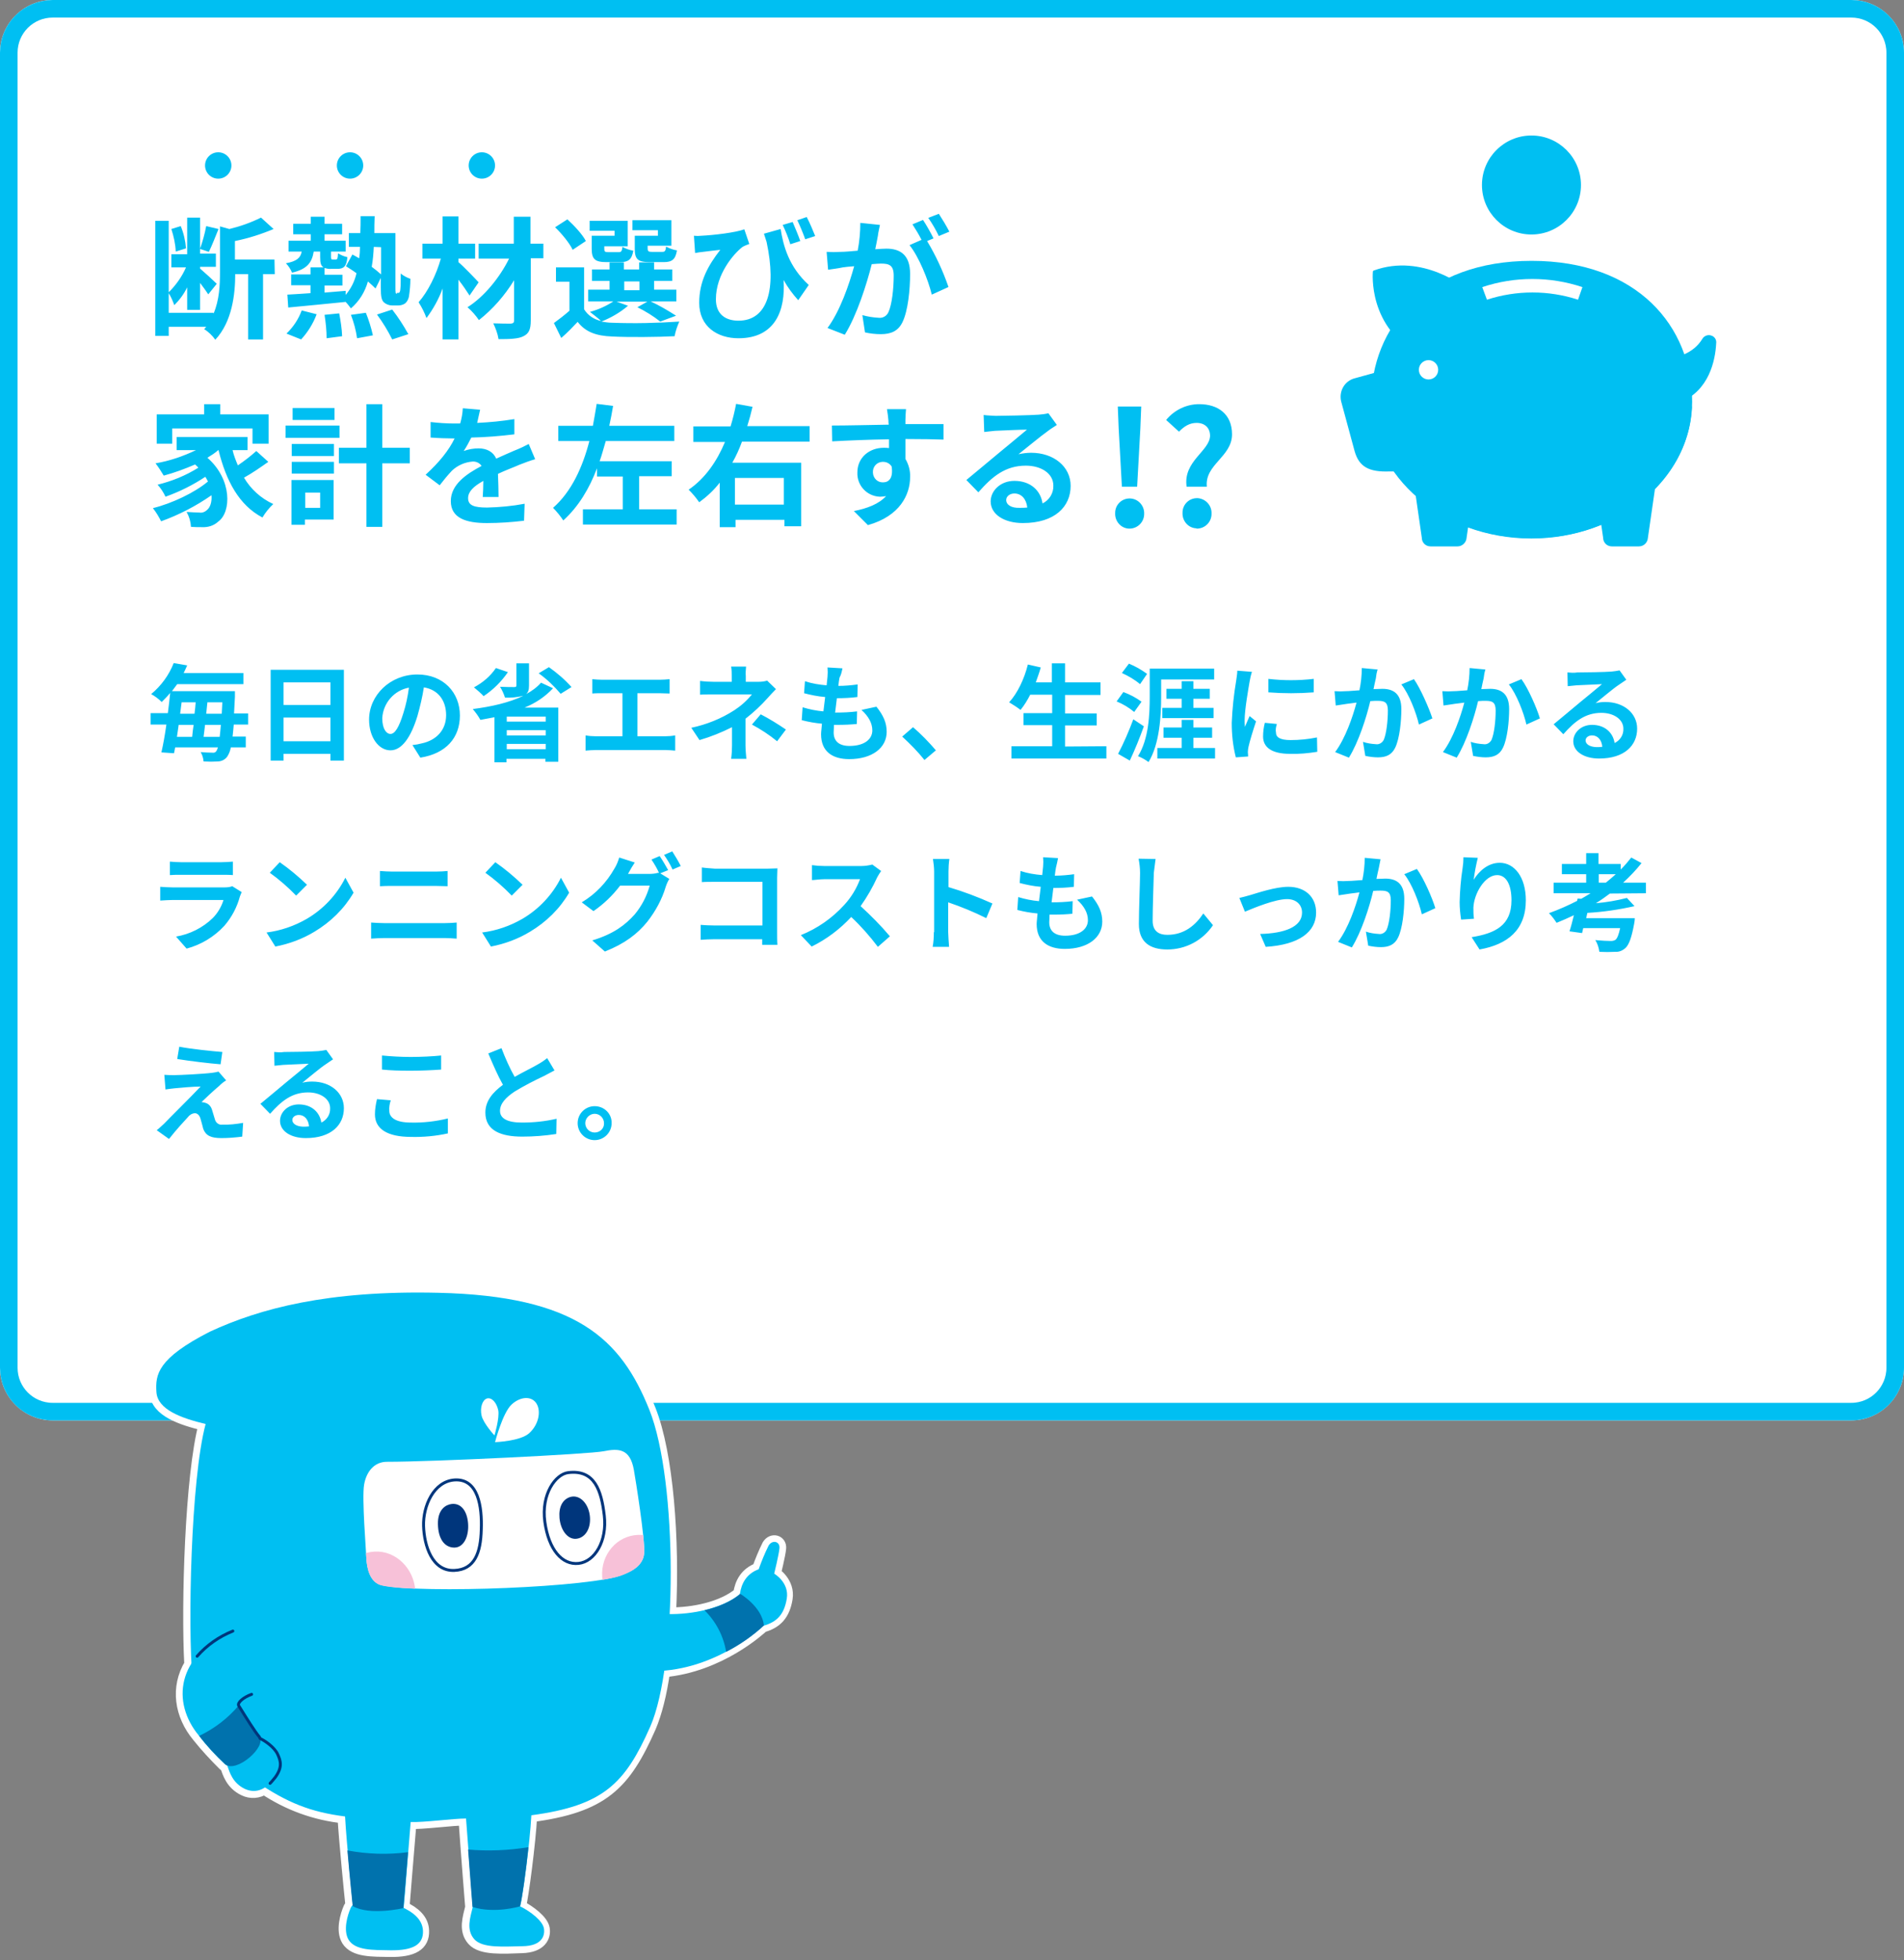 <?xml version="1.0" encoding="utf-8"?>
<!-- Generator: Adobe Illustrator 27.2.0, SVG Export Plug-In . SVG Version: 6.00 Build 0)  -->
<svg version="1.1" id="レイヤー_1" xmlns="http://www.w3.org/2000/svg" xmlns:xlink="http://www.w3.org/1999/xlink" x="0px"
	 y="0px" viewBox="0 0 650 669.3" style="enable-background:new 0 0 650 669.3;" xml:space="preserve">
<rect x="0" y="0" width="650" height="669.3" fill="#808080" stroke="none"/>
<style type="text/css">
	.st0{fill:#FFFFFF;}
	.st1{fill:none;stroke:#00BFF2;stroke-width:6;}
	.st2{fill:#00BFF2;}
	.st3{clip-path:url(#SVGID_00000069394462022998831710000007148955588826331012_);}
	.st4{fill:none;stroke:#FFFFFF;stroke-width:4.573;stroke-linecap:round;stroke-linejoin:round;}
	.st5{fill:#0072AD;}
	.st6{fill:none;stroke:#00367C;stroke-linecap:round;stroke-linejoin:round;}
	.st7{fill:#00367C;}
	.st8{fill:none;stroke:#00367C;}
	.st9{clip-path:url(#SVGID_00000153701621204070640180000014243321386013135780_);}
	.st10{fill:#F7C1D8;}
	.st11{clip-path:url(#SVGID_00000080198931138195848500000009397457836602370186_);}
</style>
<g>
	<g id="長方形_13843" transform="translate(50 5386)">
		<path class="st0" d="M-32-5386h614c9.9,0,18,8.1,18,18v449c0,9.9-8.1,18-18,18H-32c-9.9,0-18-8.1-18-18v-449
			C-50-5377.9-41.9-5386-32-5386z"/>
		<path class="st1" d="M-32-5383h614c8.3,0,15,6.7,15,15v449c0,8.3-6.7,15-15,15H-32c-8.3,0-15-6.7-15-15v-449
			C-47-5376.3-40.3-5383-32-5383z"/>
	</g>
	<path id="パス_30269" class="st2" d="M69.5,251.6c0.2-1.3,0.3-2.6,0.5-4.1h5.4c-0.1,1.6-0.3,3-0.4,4.1H69.5z M66.1,247.5
		c-0.2,1.4-0.4,2.8-0.5,4.1h-5.2c0.2-1.3,0.4-2.7,0.6-4.1H66.1z M66.8,239.8c-0.1,1.3-0.2,2.6-0.4,3.9h-4.9c0.2-1.3,0.3-2.6,0.5-3.9
		H66.8z M70.4,243.7c0.1-1.3,0.3-2.6,0.4-3.9h5.1c-0.1,1.4-0.1,2.7-0.2,3.9H70.4z M84.7,247.5v-3.9h-4.8c0.1-1.7,0.2-3.6,0.3-5.7
		c0-0.5,0-1.9,0-1.9H58.7c0.6-0.8,1.2-1.6,1.8-2.4h22.6v-3.8H62.7c0.4-0.8,0.8-1.7,1.2-2.6l-4.6-0.8c-1.6,4.1-4.3,7.8-7.7,10.6
		c1.3,0.7,2.5,1.6,3.6,2.7c1-1,2-2,2.9-3.1c-0.2,2.2-0.5,4.5-0.8,6.9h-5.9v3.9h5.4c-0.5,3.6-1.1,6.9-1.7,9.5l4.3,0.3
		c0.1-0.6,0.3-1.3,0.4-2h14.6c-0.1,0.4-0.3,0.8-0.5,1.2c-0.3,0.5-0.8,0.7-1.4,0.6c-1.3,0-2.7-0.1-4-0.2c0.6,1,0.9,2.1,1,3.2
		c1.7,0.1,3.3,0.1,5,0c1.3-0.1,2.4-0.7,3.1-1.7c0.6-0.9,1-2,1.2-3.1h5.1v-3.7h-4.5c0.1-1.2,0.3-2.5,0.4-4.1H84.7z M96.8,253V245h16
		v8.1H96.8z M112.8,233v7.7h-16V233H112.8z M92.4,228.7v31h4.4v-2.3h16v2.3h4.6v-31H92.4z M157,244.3c0-7.8-5.6-14-14.5-14
		c-9.3,0-16.5,7.1-16.5,15.4c0,6.1,3.3,10.5,7.3,10.5c3.9,0,7-4.5,9.2-11.7c0.9-3.2,1.7-6.5,2.2-9.8c4.9,0.8,7.6,4.5,7.6,9.5
		c0,5.3-3.6,8.6-8.2,9.6c-1.1,0.3-2.2,0.5-3.3,0.6l2.7,4.3C152.3,257.3,157,251.9,157,244.3z M130.5,245.2c0.3-5.2,4.1-9.5,9.1-10.4
		c-0.4,3-1,5.9-1.9,8.7c-1.5,4.9-2.9,7.1-4.4,7.1C131.9,250.6,130.5,248.9,130.5,245.2L130.5,245.2z M169.3,228.1
		c-1.9,2.8-4.5,5-7.5,6.6c0.9,0.7,2.6,2.2,3.3,3c3.3-2.2,6.1-5,8.3-8.2L169.3,228.1z M186.3,246.4H173v-1.7h13.3V246.4z M173,255.8
		V254h13.3v1.8L173,255.8z M173,249.3h13.3v1.8H173V249.3z M184.7,233.1c-1.4,1.6-3.2,2.9-5.1,3.9c0.7-0.6,1-1.4,1-2.9v-7.6h-4.3
		v7.5c0,0.5-0.2,0.6-0.8,0.6c-0.6,0-2.9,0-4.8-0.1c0.7,1.1,1.3,2.4,1.7,3.7c2,0.1,4.1-0.1,6.1-0.6l0.1,0c-4.7,2.3-10.9,3.7-17.2,4.5
		c1,1.2,1.9,2.4,2.6,3.7c1.6-0.3,3.2-0.6,4.8-0.9v15.4h4.1v-1.2h13.3v1h4.4v-18.5h-11.5c3.7-1.5,7-3.7,9.7-6.6L184.7,233.1z
		 M183.9,229.9c2.8,2,5.3,4.4,7.5,7l3.7-2.3c-2.3-2.6-4.9-4.8-7.7-6.8L183.9,229.9z M202.2,231.9v4.9c0.9-0.1,2.4-0.1,3.4-0.1h6.9
		v14.7h-9.1c-1.2,0-2.4-0.1-3.5-0.3v5.2c1.2-0.1,2.3-0.2,3.5-0.2h23.7c1.1,0,2.3,0.1,3.4,0.2v-5.2c-1.1,0.2-2.3,0.3-3.4,0.3h-9.5
		v-14.7h7.6c1,0,2.3,0.1,3.4,0.1v-4.9c-1,0.1-2.3,0.2-3.4,0.2h-19.6C204.6,232.1,203.1,232,202.2,231.9L202.2,231.9z M254.7,227.6
		h-5.1c0.2,1.1,0.2,2.2,0.2,3.3v1.9h-6.2c-1.5,0-3.1-0.1-4.6-0.3v4.7c1.1-0.1,3.4-0.1,4.7-0.1h13c-1.7,2.1-3.7,3.9-6,5.4
		c-4.5,2.9-9.5,4.9-14.7,6l2.8,4.2c3.8-1.1,7.5-2.6,11.1-4.4v6.2c0,1.5-0.1,3.1-0.3,4.6h5.2c-0.1-1.1-0.3-3.2-0.3-4.6
		c0-2.3,0-6.2,0-9.1c2.7-2.1,5.3-4.5,7.6-7.1c0.8-0.9,1.9-2.1,2.8-3l-3-2.9c-1,0.3-2,0.4-3,0.4h-4.3v-1.9
		C254.5,229.8,254.6,228.7,254.7,227.6L254.7,227.6z M265.3,253.1l3-4c-2.8-1.9-5.7-3.7-8.6-5.2l-3,3.5
		C259.7,249,262.6,250.9,265.3,253.1L265.3,253.1z M287.6,228.2l-5.1-0.3c0.1,1.1,0.1,2.1,0,3.2c-0.1,0.8-0.2,1.8-0.3,2.9
		c-2.5-0.2-5-0.6-7.4-1.4l-0.3,4.1c2.3,0.6,4.7,1.1,7.2,1.3c-0.2,1.6-0.4,3.3-0.6,4.9c-2.4-0.2-4.8-0.7-7.1-1.4l-0.3,4.4
		c2.3,0.6,4.6,1,6.9,1.2c-0.1,1.5-0.3,2.8-0.3,3.6c0,6,4,8.5,9.6,8.5c7.9,0,12.8-3.9,12.8-9.3c0-3.1-1.1-5.6-3.5-8.6l-5.1,1.1
		c2.4,2.2,3.7,4.5,3.7,7c0,3-2.7,5.3-7.8,5.3c-3.5,0-5.4-1.6-5.4-4.6c0-0.6,0.1-1.5,0.1-2.6h1.4c2.3,0,4.4-0.1,6.4-0.3l0.1-4.3
		c-2.4,0.3-4.8,0.4-7.2,0.4h-0.3c0.2-1.6,0.4-3.3,0.6-4.9c2.3,0,4.7-0.1,7-0.4l0.1-4.3c-2.2,0.3-4.4,0.5-6.6,0.5
		c0.1-1.2,0.3-2.2,0.4-2.8C287.2,230.3,287.4,229.2,287.6,228.2L287.6,228.2z M315.6,259.5l3.9-3.3c-2.4-2.8-5-5.5-7.8-7.9l-3.7,3.2
		C310.7,254,313.3,256.6,315.6,259.5L315.6,259.5z M363.6,254.9v-7.2h10.8v-4.1h-10.8v-6.3h12.1V233h-12.1v-6.5h-4.5v6.5h-5.5
		c0.6-1.7,1.2-3.3,1.7-5.1l-4.4-1c-1.2,4.9-3.6,9.9-6.4,12.9c1.3,0.8,2.6,1.6,3.9,2.6c1.3-1.6,2.4-3.4,3.3-5.2h7.5v6.3h-9.8v4.1h9.8
		v7.2h-13.9v4.2h32.4v-4.2L363.6,254.9z M391.6,230.1c-1.9-1.4-4-2.6-6.2-3.5l-2.4,3.2c2.2,1,4.3,2.2,6.2,3.8L391.6,230.1z
		 M389.7,239.6c-1.9-1.4-4-2.5-6.2-3.3l-2.3,3.2c2.2,0.9,4.2,2.1,6,3.6L389.7,239.6z M386.9,245.6c-1.5,4-3.2,8-5.2,11.8l4,2.3
		c1.7-3.6,3.4-7.8,4.8-11.7L386.9,245.6z M396.5,232h18v-3.7h-22v9.6c0,5.9-0.3,14.4-4,20.3c1.3,0.5,2.5,1.2,3.6,2
		c3.8-6.2,4.3-15.9,4.3-22.3V232z M396.8,241.7v3.5h17.5v-3.5h-6.9v-3.1h5.6v-3.4h-5.6v-2.6h-4v2.6h-5.2v3.4h5.2v3.1H396.8z
		 M407.4,255.4v-3.5h6.4v-3.5h-6.4v-2.6h-4v2.6h-6.2v3.5h6.2v3.5h-8.3v3.6h19.7v-3.6H407.4z M433,231.8v4.6c5.2,0.4,10.3,0.4,15.5,0
		v-4.6C443.3,232.4,438.1,232.4,433,231.8L433,231.8z M435.9,247.2l-4.1-0.4c-0.4,1.5-0.6,3.1-0.6,4.7c0,3.7,3,5.9,9.2,5.9
		c3.1,0.1,6.2-0.2,9.3-0.7l-0.1-4.9c-3,0.6-6,0.9-9,0.9c-3.7,0-5-1-5-2.6C435.4,249.2,435.6,248.2,435.9,247.2L435.9,247.2z
		 M427.4,229.4l-5-0.4c0,1.2-0.3,2.5-0.4,3.5c-0.8,4.7-1.3,9.5-1.5,14.3c0,4,0.4,7.9,1.4,11.8l4.2-0.3c0-0.5-0.1-1.1-0.1-1.5
		c0-0.6,0.1-1.1,0.2-1.7c0.4-1.9,1.6-5.8,2.6-8.8l-2.2-1.8c-0.5,1.2-1.1,2.4-1.6,3.7c-0.1-0.8-0.1-1.6-0.1-2.3
		c0-3.6,1.3-10.8,1.7-13.2C426.7,232,427.1,230.2,427.4,229.4L427.4,229.4z M470.3,228.6l-5.4-0.5c0,2.6-0.3,5.1-0.8,7.6
		c-1.8,0.1-3.5,0.3-4.6,0.3c-1.3,0.1-2.6,0.1-3.9,0l0.4,4.9c1.1-0.2,3-0.4,4-0.6c0.7-0.1,1.8-0.2,3.1-0.4
		c-1.3,4.9-3.8,12.2-7.3,16.9l4.7,1.9c3.3-5.3,6-13.8,7.3-19.3c1-0.1,1.9-0.1,2.5-0.1c2.3,0,3.5,0.4,3.5,3.3c0,3.6-0.5,7.9-1.4,10
		c-0.5,1-1.6,1.7-2.7,1.5c-1.5-0.1-3-0.3-4.4-0.8l0.8,4.8c1.4,0.3,2.9,0.5,4.3,0.5c2.7,0,4.7-0.8,5.9-3.3c1.5-3.1,2.1-9,2.1-13.2
		c0-5.2-2.7-6.9-6.5-6.9c-0.8,0-1.8,0.1-3,0.1c0.3-1.3,0.5-2.6,0.8-3.7C469.8,230.6,470,229.5,470.3,228.6L470.3,228.6z
		 M482.7,231.9l-4.3,1.8c2.6,3.2,5.1,9.7,6,13.7l4.6-2.1C487.9,241.9,484.9,235,482.7,231.9L482.7,231.9z M507.1,228.6l-5.4-0.5
		c0,2.6-0.3,5.1-0.8,7.6c-1.8,0.1-3.5,0.3-4.6,0.3c-1.3,0.1-2.6,0.1-3.9,0l0.4,4.9c1.1-0.2,3-0.4,4-0.6c0.7-0.1,1.8-0.2,3.1-0.4
		c-1.3,4.9-3.8,12.2-7.3,16.9l4.7,1.9c3.3-5.3,6-13.8,7.3-19.3c1-0.1,1.9-0.1,2.5-0.1c2.3,0,3.5,0.4,3.5,3.3c0,3.6-0.5,7.9-1.4,10
		c-0.5,1-1.6,1.7-2.7,1.5c-1.5-0.1-3-0.3-4.4-0.8l0.8,4.8c1.4,0.3,2.9,0.5,4.3,0.5c2.7,0,4.7-0.8,5.9-3.3c1.5-3.1,2.1-9,2.1-13.2
		c0-5.2-2.7-6.9-6.5-6.9c-0.8,0-1.8,0.1-3,0.1c0.3-1.3,0.5-2.6,0.8-3.7C506.6,230.6,506.8,229.5,507.1,228.6L507.1,228.6z
		 M519.4,231.9l-4.3,1.8c2.6,3.2,5.1,9.7,6,13.7l4.6-2.1C524.7,241.9,521.7,235,519.4,231.9L519.4,231.9z M541.3,252.8
		c0-0.9,0.9-1.7,2.2-1.7c1.9,0,3.3,1.5,3.5,3.9c-0.7,0.1-1.4,0.1-2.1,0.1C542.7,255,541.3,254.1,541.3,252.8L541.3,252.8z
		 M535.1,229.6l0.1,4.7c0.8-0.1,2-0.2,3-0.3c1.9-0.1,6.9-0.3,8.7-0.4c-1.8,1.5-5.5,4.6-7.5,6.2c-2.1,1.8-6.5,5.4-9,7.5l3.3,3.4
		c3.9-4.4,7.5-7.3,13-7.3c4.2,0,7.5,2.2,7.5,5.4c0.1,2.1-1.1,4-3,4.9c-0.5-3.4-3.2-6.2-7.7-6.2c-3.8,0-6.4,2.7-6.4,5.6
		c0,3.6,3.8,5.9,8.8,5.9c8.7,0,13-4.5,13-10.2c0-5.3-4.6-9.1-10.8-9.1c-1.2,0-2.3,0.1-3.4,0.4c2.3-1.8,6-5,8-6.3
		c0.8-0.6,1.7-1.1,2.5-1.7l-2.3-3.2c-0.9,0.2-1.8,0.3-2.7,0.4c-2.1,0.2-9.8,0.3-11.7,0.3C537.3,229.8,536.2,229.7,535.1,229.6
		L535.1,229.6z M58,294.2v4.6c1-0.1,2.6-0.1,3.7-0.1h13.8c1.3,0,3,0,4,0.1v-4.6c-1.3,0.1-2.6,0.2-3.9,0.2H61.8
		C60.5,294.4,59.3,294.3,58,294.2z M82.5,304.6l-3.2-2c-0.8,0.3-1.7,0.4-2.6,0.4H58.9c-1.1,0-2.7-0.1-4.2-0.2v4.7
		c1.5-0.1,3.3-0.2,4.2-0.2h17.4c-0.7,2.3-2,4.5-3.7,6.2c-3.4,3.3-7.8,5.5-12.5,6.3l3.6,4.1c4.9-1.3,9.4-4,12.9-7.8
		c2.5-2.9,4.3-6.3,5.3-10C82.1,305.6,82.3,305.1,82.5,304.6z M95.5,294.4l-3.4,3.6c3.2,2.3,6.2,4.9,9,7.8l3.7-3.7
		C101.9,299.3,98.8,296.7,95.5,294.4z M91,318.4l3,4.8c4.7-0.9,9.3-2.6,13.4-5.1c5.5-3.3,10.1-7.8,13.3-13.3l-2.8-5.1
		c-2.9,5.8-7.5,10.7-13.1,14C100.5,316.2,95.8,317.8,91,318.4z M129.7,297.4v5.2c1.2-0.1,2.9-0.1,4.2-0.1h14.9c1.3,0,3,0.1,4,0.1
		v-5.2c-1,0.1-2.6,0.2-4,0.2h-14.9C132.7,297.6,131,297.5,129.7,297.4z M126.7,315v5.5c1.3-0.1,3.1-0.2,4.5-0.2h20.7
		c1.3,0,2.6,0.1,4,0.2V315c-1.3,0.1-2.6,0.2-4,0.2h-20.7C129.8,315.2,128.1,315.1,126.7,315z M169.1,294.4l-3.4,3.6
		c3.2,2.3,6.2,4.9,9,7.8l3.7-3.7C175.5,299.3,172.4,296.7,169.1,294.4z M164.6,318.4l3,4.8c4.7-0.9,9.3-2.6,13.4-5.1
		c5.5-3.3,10.1-7.8,13.3-13.3l-2.8-5.1c-2.9,5.8-7.5,10.7-13.1,14C174.1,316.2,169.4,317.8,164.6,318.4z M225.2,292.3l-2.8,1.2
		c1,1.5,1.9,3,2.6,4.6l-0.3-0.1c-1,0.3-2.1,0.4-3.1,0.4h-7.2c0-0.1,0.1-0.1,0.1-0.2c0.7-1.3,1.4-2.5,2.2-3.7l-5.3-1.7
		c-0.4,1.3-0.9,2.6-1.6,3.7c-2.7,4.8-6.5,8.8-11.2,11.6l4,3c3.5-2.4,6.5-5.3,9.1-8.7h10.1c-1,3.6-2.7,6.9-5.1,9.8
		c-3.2,3.6-7.2,6.7-14.5,8.9l4.3,3.8c6.8-2.7,11.1-6,14.5-10.2c2.8-3.6,5-7.6,6.3-12c0.3-0.9,0.7-1.8,1.2-2.6l-3.1-1.9l2.7-1.1
		C227.2,295.5,226.3,293.9,225.2,292.3z M229.5,290.7l-2.8,1.2c1.1,1.6,2.1,3.2,2.9,5l2.8-1.2C231.5,293.9,230.5,292.3,229.5,290.7
		L229.5,290.7z M239.6,296.2v5c1-0.1,3-0.1,4.5-0.1h16.2V316h-16.6c-1.6,0-3.2-0.1-4.5-0.2v5.1c1.2-0.1,3.2-0.2,4.6-0.2h16.4
		c0,0.7,0,1.3,0,1.9h5.2c-0.1-1.1-0.1-3-0.1-4.2v-18.6c0-1,0.1-2.5,0.1-3.3c-0.6,0-2.1,0.1-3.2,0.1H244
		C242.8,296.5,240.9,296.4,239.6,296.2z M300.8,297.4l-3-2.2c-1.2,0.3-2.5,0.5-3.7,0.5h-12.7c-1.4,0-2.8-0.1-4.2-0.3v5.1
		c0.8,0,2.7-0.3,4.2-0.3h12.2c-1.2,3.2-3,6.2-5.4,8.8c-4.1,4.5-9.1,8-14.8,10.3l3.7,3.9c5.1-2.5,9.7-6,13.5-10.1
		c3.3,3.1,6.3,6.5,9.1,10.2l4.1-3.6c-3.1-3.7-6.5-7.1-10-10.3c2.2-3.1,4.1-6.4,5.7-9.9C299.9,298.8,300.3,298.1,300.8,297.4z
		 M318.8,318.3c0,1.7-0.1,3.4-0.4,5h5.6c-0.1-1.5-0.3-4-0.3-5v-10.2c4.4,1.5,8.8,3.3,13,5.4l2.1-5c-4.9-2.2-9.9-4.1-15-5.6v-5.3
		c0-1.4,0.1-2.9,0.3-4.3h-5.6c0.2,1.4,0.4,2.9,0.4,4.3V318.3z M361.2,293l-5.1-0.3c0.1,1.1,0.1,2.1,0,3.2c-0.1,0.8-0.2,1.8-0.3,2.9
		c-2.5-0.2-5-0.6-7.4-1.4l-0.3,4.1c2.3,0.6,4.7,1.1,7.2,1.3c-0.2,1.6-0.4,3.3-0.6,4.9c-2.4-0.2-4.8-0.7-7.1-1.4l-0.3,4.4
		c2.3,0.6,4.6,1,6.9,1.2c-0.1,1.5-0.3,2.8-0.3,3.6c0,6,4,8.5,9.6,8.5c7.9,0,12.8-3.9,12.8-9.3c0-3.1-1.1-5.6-3.5-8.6l-5.1,1.1
		c2.4,2.2,3.7,4.5,3.7,7c0,3-2.7,5.3-7.8,5.3c-3.5,0-5.4-1.6-5.4-4.6c0-0.6,0.1-1.5,0.1-2.6h1.4c2.3,0,4.4-0.1,6.4-0.3l0.1-4.3
		c-2.4,0.3-4.8,0.4-7.2,0.4H359c0.2-1.6,0.4-3.3,0.6-4.9c2.3,0,4.7-0.1,7-0.4l0.1-4.3c-2.2,0.3-4.4,0.5-6.6,0.5
		c0.1-1.2,0.3-2.2,0.4-2.8C360.8,295.1,361,294,361.2,293z M394.5,293.3l-5.8-0.1c0.3,1.6,0.5,3.2,0.5,4.9c0,3.1-0.4,12.6-0.4,17.4
		c0,6.2,3.8,8.7,9.7,8.7c6.3,0,12.1-3.1,15.6-8.3l-3.3-4c-2.6,3.9-6.4,7.3-12.3,7.3c-2.8,0-5-1.2-5-4.8c0-4.5,0.3-12.5,0.4-16.4
		C394.1,296.6,394.3,294.8,394.5,293.3z M423.1,306.6l1.9,4.7c3.1-1.3,10.3-4.3,14.4-4.3c3.1,0,5.1,1.9,5.1,4.6
		c0,4.9-6,7.1-14.3,7.3l1.9,4.4c11.4-0.7,17.2-5.1,17.2-11.7c0-5.4-3.8-8.8-9.5-8.8c-4.4,0-10.5,2.1-12.9,2.8
		C425.8,305.9,424.1,306.4,423.1,306.6z M471.3,293.4l-5.4-0.5c0,2.6-0.3,5.1-0.8,7.6c-1.8,0.1-3.5,0.3-4.6,0.3
		c-1.3,0.1-2.6,0.1-3.9,0l0.4,4.9c1.1-0.2,3-0.4,4-0.6c0.7-0.1,1.8-0.2,3.1-0.4c-1.3,4.9-3.8,12.2-7.3,16.9l4.7,1.9
		c3.3-5.3,6-13.8,7.3-19.3c1-0.1,1.9-0.1,2.5-0.1c2.3,0,3.5,0.4,3.5,3.3c0,3.6-0.5,7.9-1.4,10c-0.5,1-1.6,1.7-2.7,1.5
		c-1.5-0.1-3-0.3-4.4-0.8l0.8,4.8c1.4,0.3,2.9,0.5,4.3,0.5c2.7,0,4.7-0.8,5.9-3.3c1.5-3.1,2.1-9,2.1-13.2c0-5.2-2.7-6.9-6.5-6.9
		c-0.8,0-1.8,0.1-3,0.1c0.3-1.3,0.5-2.6,0.8-3.7C470.9,295.4,471.1,294.3,471.3,293.4z M483.7,296.7l-4.3,1.8
		c2.6,3.2,5.1,9.7,6,13.7l4.6-2.1C489,306.7,486,299.8,483.7,296.7z M504.5,292.9l-4.9-0.2c0,1.3-0.1,2.5-0.3,3.8
		c-0.6,3.8-0.9,7.7-1,11.5c0,2,0.2,4,0.5,6l4.4-0.3c-0.2-1.3-0.2-2.5-0.2-3.8c0.2-4.8,3.9-11.1,8.1-11.1c3,0,4.9,3.1,4.9,8.6
		c0,8.7-5.7,11.3-13.6,12.6l2.7,4.2c9.5-1.7,15.8-6.6,15.8-16.8c0-7.9-3.9-12.8-8.9-12.8c-4.1,0-7.2,3-8.9,5.8
		C503.4,297.9,503.9,295.4,504.5,292.9z M545.8,301.4v-2.9h5.8c-1.1,1-2.2,1.9-3.4,2.9H545.8z M561.9,305v-3.6h-7.8
		c2.3-2.1,4.4-4.3,6.3-6.7l-3.5-1.9c-1.1,1.4-2.3,2.8-3.6,4.1V295h-7.6v-3.7h-4.2v3.7h-8.3v3.5h8.3v2.9h-11.1v3.6h12.6
		c-1,0.6-2.1,1.3-3.2,1.9l-1.2-0.1l-0.2,0.8c-3.1,1.6-6.3,3-9.6,4.2c1,1,1.8,2.1,2.6,3.3c2-0.8,4-1.7,5.9-2.6c-0.5,2.1-1,4-1.5,5.5
		l4.3,0.6l0.4-1.7h12.6c-0.5,2.3-1,3.5-1.6,4c-0.5,0.3-1,0.4-1.6,0.4c-0.9,0-3.2-0.1-5.3-0.3c0.8,1.2,1.2,2.6,1.4,4
		c1.8,0.1,3.6,0.1,5.4,0c1.3,0.1,2.5-0.4,3.5-1.3c1.2-1.1,2.1-3.5,3-8.4c0.1-0.6,0.2-1.2,0.2-1.8h-16.6l0.4-1.8
		c5.4-0.3,10.8-1.1,16.1-2.3l-2.6-2.8c-3.5,0.9-7,1.5-10.6,1.8c1.7-1,3.3-2.2,4.8-3.3L561.9,305z M61.2,357.4l-0.7,4.2
		c4.3,0.7,11,1.5,14.8,1.8l0.6-4.2C72.2,358.9,65.3,358.2,61.2,357.4z M77.2,368.9l-2.6-3c-0.7,0.2-1.4,0.3-2.1,0.4
		c-3,0.4-11.2,0.8-12.9,0.8c-1.2,0-2.3,0-3.5-0.1l0.4,5c0.8-0.1,1.8-0.3,3.1-0.4c2.1-0.2,6.4-0.6,8.9-0.6
		c-3.3,3.5-10.7,10.8-12.5,12.7c-1,0.9-1.8,1.7-2.5,2.2l4.2,3c2.5-3.2,5.2-6.1,6.4-7.4c0.6-0.8,1.4-1.3,2.4-1.4
		c0.7,0,1.5,0.5,1.9,1.7c0.3,0.9,0.7,2.6,1,3.7c0.9,2.3,2.7,3.1,6.2,3.1c2.4,0,4.7-0.2,7.1-0.5l0.3-4.7c-2.3,0.4-4.7,0.7-7.1,0.6
		c-1.1,0.2-2.2-0.6-2.5-1.7c-0.3-0.9-0.7-2.3-1-3.3c-0.3-1.1-1.1-2.1-2.2-2.4c-0.4-0.2-0.9-0.2-1.4-0.3c0.9-0.9,4.2-4,5.9-5.4
		C75.5,370.1,76.2,369.5,77.2,368.9z M99.8,382.4c0-0.9,0.9-1.7,2.2-1.7c1.9,0,3.3,1.5,3.5,3.9c-0.7,0.1-1.4,0.1-2.1,0.1
		C101.2,384.6,99.8,383.7,99.8,382.4z M93.6,359.2l0.1,4.7c0.8-0.1,2-0.2,3-0.3c1.9-0.1,6.9-0.3,8.7-0.4c-1.8,1.5-5.5,4.6-7.5,6.2
		c-2.1,1.8-6.5,5.4-9,7.5l3.3,3.4c3.9-4.4,7.5-7.3,13-7.3c4.2,0,7.5,2.2,7.5,5.4c0.1,2.1-1.1,4-3,4.9c-0.5-3.4-3.2-6.2-7.7-6.2
		c-3.8,0-6.4,2.7-6.4,5.6c0,3.6,3.8,5.9,8.8,5.9c8.7,0,13-4.5,13-10.2c0-5.3-4.6-9.1-10.8-9.1c-1.2,0-2.3,0.1-3.4,0.4
		c2.3-1.8,6-5,8-6.3c0.8-0.6,1.7-1.1,2.5-1.7l-2.3-3.2c-0.9,0.2-1.8,0.3-2.7,0.4c-2.1,0.2-9.8,0.3-11.7,0.3
		C95.8,359.4,94.7,359.3,93.6,359.2z M130.4,360.4v4.8c2.9,0.3,6,0.4,9.8,0.4c3.4,0,7.9-0.2,10.4-0.4v-4.8
		c-2.8,0.3-6.9,0.5-10.4,0.5C136.9,360.9,133.6,360.7,130.4,360.4z M133.4,375.7l-4.7-0.4c-0.4,1.7-0.7,3.4-0.7,5.2
		c0,4.9,4.1,7.7,12.4,7.7c4.2,0.1,8.4-0.3,12.5-1.2l0-5.1c-4.1,1-8.4,1.5-12.6,1.4c-5.2,0-7.4-1.7-7.4-4
		C132.8,378.1,133,376.9,133.4,375.7L133.4,375.7z M171.2,357.9l-4.5,1.8c1.6,3.8,3.3,7.7,5,10.7c-3.5,2.6-6,5.5-6,9.5
		c0,6.2,5.4,8.2,12.6,8.2c3.9,0,7.7-0.3,11.6-0.9l0.1-5.2c-3.9,0.9-7.8,1.3-11.8,1.3c-5,0-7.5-1.4-7.5-4c0-2.5,2-4.6,5-6.6
		c3.3-2,6.6-3.7,10-5.3c1.3-0.7,2.5-1.3,3.6-1.9l-2.5-4.2c-1,0.8-2.2,1.6-3.3,2.2c-1.7,1-4.8,2.5-7.8,4.2
		C174,364.7,172.5,361.3,171.2,357.9L171.2,357.9z M203,377.7c-3.2,0-5.8,2.6-5.8,5.8s2.6,5.8,5.8,5.8c3.2,0,5.8-2.6,5.8-5.8
		C208.9,380.3,206.3,377.7,203,377.7L203,377.7z M203,386.7c-1.8,0-3.2-1.5-3.2-3.2s1.5-3.2,3.2-3.2c1.8,0,3.2,1.5,3.2,3.2
		C206.3,385.3,204.8,386.7,203,386.7L203,386.7z"/>
	<g id="グループ_3065" transform="translate(507.58 5432.269)">
		<g id="グループ_13" transform="translate(48.339 0)">
			<circle id="楕円形_2" class="st2" cx="-33.1" cy="-5369.1" r="16.9"/>
		</g>
		<path id="パス_245" class="st2" d="M-10-5245.7h-9.2c-1.7,0-3-1.3-3-3l-2.5-17.3c0-1.7,1.3-3,3-3h14.3c1.7,0,3,1.3,3,3
			l-2.5,17.3C-7-5247-8.4-5245.7-10-5245.7C-10-5245.7-10-5245.7-10-5245.7z"/>
		<path id="パス_246" class="st2" d="M51.9-5245.7h-9.2c-1.7,0-3-1.3-3-3l-2.5-17.3c0-1.7,1.3-3,3-3h14.3c1.7,0,3,1.3,3,3
			l-2.5,17.3C54.9-5247,53.6-5245.7,51.9-5245.7z"/>
		<path id="パス_247" class="st2" d="M70.1-5295.1c0,25.7-24.6,46.6-54.8,46.6s-54.8-20.9-54.8-46.6s18.7-48.1,54.8-48.1
			C51.4-5343.2,70.1-5320.8,70.1-5295.1z"/>
		<path id="パス_248" class="st2" d="M-24.7-5271.3l-8.4,0c-7.3,0.3-10.5-1.7-12-6.8l-4.6-17c-0.9-3.5,1.1-7.1,4.6-8l10.5-2.9
			c5.2-1.4,10.5,1.7,12,6.8l4.3,14.9C-17-5279.1-19.6-5272.7-24.7-5271.3z"/>
		<path id="パス_249" class="st2" d="M-7.1-5333.8c-0.1-0.1-14.8-12.2-31.5-6.1c-0.2,0.1-0.3,0.2-0.3,0.4
			c0,0.2-1.9,19.1,16.3,28.6c0.2,0.1,0.5,0,0.7-0.2l14.9-22.1C-6.9-5333.3-6.9-5333.6-7.1-5333.8z"/>
		<path id="パス_250" class="st2" d="M76.6-5317.7c-1.1-0.4-2.4,0.1-3,1.1c-3.2,5.3-8.9,6.3-11.4,6.8c-0.6,0-1.2,0.2-1.7,0.6
			c-0.5,0.4-0.7,1.1-0.5,1.7l4,11.7c0.3,0.8,1.1,1.2,1.9,0.9c0,0,0.1,0,0.1,0c9.9-4,12-14.3,12.3-20.1
			C78.5-5316.3,77.7-5317.4,76.6-5317.7z"/>
		<circle id="楕円形_4" class="st0" cx="-19.9" cy="-5306" r="3.3"/>
		<g id="グループ_18" transform="translate(48.339 49.067)">
			<path id="パス_251" class="st0" d="M-17.2-5379c-10.1-3.3-21-3.3-31.1,0l-1.6-4.3c11.1-3.7,23.1-3.7,34.2,0L-17.2-5379z"/>
		</g>
		<path id="パス_252" class="st2" d="M-24.1-5262.5c10,8.7,23.9,14.1,39.3,14.1c29.7,0,53.9-20.1,54.8-45.2
			C40-5253.5-4.5-5258.4-24.1-5262.5z"/>
		<path id="パス_253" class="st2" d="M-47.7-5293.6c0,0-3-7.5,8.7-9.4C-39-5303.1-45.7-5299.8-47.7-5293.6z"/>
		<path id="パス_254" class="st2" d="M-37.2-5338.2c0,0,4.3-2.4,7.8-1.8c0,0-5.4,4.5-3.2,17.8C-35.5-5327-37.1-5332.6-37.2-5338.2
			z"/>
	</g>
	<path id="パス_30271" class="st2" d="M63.5,84.8c-0.2-2.6-0.8-5.2-1.8-7.6l-3.2,1c0.8,2.5,1.4,5.1,1.5,7.7L63.5,84.8z M93.7,88.6
		H80.2v-6.3c4.5-0.9,8.9-2.3,13.2-4.1l-4.3-3.9c-3.4,1.7-7.1,3-10.8,3.9l-3.2-0.9v15.6c0,4.4-0.2,9.5-2.2,14.2v-0.3H57.6v-6.7
		c0.8,1.3,1.4,2.7,1.9,4.1c1.8-1.8,3.3-3.8,4.4-6.1v7.7h4.4v-9.2c1.1,1.4,2.2,3,2.8,3.9l2.9-3.6c-0.9-0.9-4.5-4.2-5.7-5.2v-0.6h5.4
		v-4.5h-5.4V85l3,1c1-2,2.2-5.1,3.3-7.8l-4.2-1c-0.5,2.6-1.2,5.2-2.1,7.7V74.3h-4.4v12.5h-5.4v4.5h5c-1.4,3.2-3.4,6-5.9,8.5V75.4
		h-4.6v39.3h4.6v-3.1h12.8c-0.2,0.3-0.5,0.5-0.7,0.8c1.5,0.9,2.8,2.2,3.8,3.6c5.8-6.2,6.8-15.7,6.8-22.4h4.4v22.3h5.1V93.6h4
		L93.7,88.6z M102.8,115.9c2.3-2.5,4.1-5.4,5.3-8.6L103,106c-1.1,3-2.9,5.7-5.2,7.9L102.8,115.9z M110.8,107.5
		c0.4,2.6,0.7,5.3,0.7,8l5.3-0.7c-0.1-2.6-0.5-5.2-1-7.8L110.8,107.5z M119.8,107.5c1,2.6,1.7,5.2,2.1,8l5.4-1
		c-0.6-2.7-1.4-5.2-2.4-7.7L119.8,107.5z M128.7,107.4c2,2.7,3.7,5.5,5.2,8.5l5.5-1.8c-1.6-2.9-3.4-5.7-5.5-8.4L128.7,107.4z
		 M130.1,84.4v9.3c-1-0.9-2.1-1.8-3.2-2.6c0.4-2.2,0.6-4.5,0.7-6.8L130.1,84.4z M135.5,100.3c-0.2,0-0.3-0.1-0.4-0.2
		c-0.1-0.6-0.1-1.2-0.1-1.8V79.6h-7.2c0-1.8,0-3.8,0.1-5.8h-4.8c0,2,0,3.9-0.1,5.8h-3.9v4.7h3.8c0,1.3-0.1,2.7-0.3,3.9
		c-0.8-0.5-1.6-0.9-2.3-1.3l-2.2,4c1.1,0.7,2.4,1.5,3.6,2.4c-0.6,2.7-1.9,5.3-3.7,7.4v-1.4c-2.4,0.2-4.8,0.4-7.2,0.6v-2.4h6.1v-3.7
		h-6.1v-2.3c0.7,0.2,1.5,0.4,2.2,0.3h2.2c2.1,0,3.1-0.8,3.4-4c-1.1-0.2-2.2-0.7-3.2-1.3c-0.1,1.8-0.2,2.1-0.8,2.1h-1
		c-0.5,0-0.6-0.1-0.6-0.9v-1.8h5v-3.7h-7.2V80h6v-3.6h-6v-2.4h-4.7v2.4h-6V80h6v2.2h-7.6v3.7h4.5c-0.4,2.1-1.6,3.3-5.4,4
		c0.9,0.9,1.6,2,2.1,3.2c5.2-1.2,6.8-3.5,7.4-7.2h2.2v1.8c0,2,0.2,3.1,1.2,3.6h-4.5v2.4h-6.6v3.7h6.6v2.7c-3,0.2-5.7,0.4-7.9,0.5
		l0.3,4.4c5.3-0.5,12.6-1.2,19.5-1.9v-0.1c0.7,0.7,1.3,1.5,1.9,2.3c2.8-2.4,4.8-5.6,5.8-9.2c0.9,0.8,1.8,1.6,2.6,2.4l1.8-3.6v3.3
		c0,3.3,0.3,4.2,1,5c0.8,0.7,1.8,1.1,2.9,1.1h2c0.8,0,1.7-0.2,2.4-0.7c0.7-0.6,1.1-1.4,1.3-2.3c0.3-2,0.5-4,0.5-6.1
		c-1.2-0.4-2.3-1-3.3-1.8c0,2.3,0,4.2-0.1,5c0,0.5-0.1,1-0.3,1.4c-0.1,0.2-0.3,0.2-0.5,0.2H135.5z M163.4,96.4
		c-1-1.1-5.1-5.4-6.9-6.9v-1.2h5.7v-5.1h-5.7v-9.3h-5.4v9.3h-6.9v5.1h6.3c-1.5,5.4-4.4,11.3-7.6,14.9c1.1,1.7,2,3.5,2.7,5.4
		c2.3-3.1,4.2-6.5,5.5-10.1v17.4h5.4V95.5c1.5,1.9,2.9,4,3.8,5.4L163.4,96.4z M185.4,83.2h-4.3V74h-5.7v9.2h-12v5.1h10.4
		c-3.2,6.5-8.6,13.1-14.2,16.6c1.5,1.3,2.8,2.8,3.9,4.4c4.8-3.8,8.8-8.4,12-13.6v13.7c0,0.8-0.3,1-1.1,1.1c-0.8,0-3.6,0-6-0.1
		c0.8,1.7,1.5,3.5,1.8,5.4c3.9,0,6.8-0.1,8.5-1c1.8-0.9,2.5-2.2,2.5-5.4V88.2h4.3V83.2z M224.6,80.5h-7.9v4.4c0,3.6,1,4.6,5.1,4.6
		h4.8c2.8,0,4-0.9,4.5-4c-1.3-0.2-2.6-0.7-3.7-1.3c-0.2,1.5-0.4,1.8-1.3,1.8h-3.6c-1.1,0-1.4-0.2-1.4-1.2v-0.9h8.1v-8.7h-13.3v3.4
		h8.7L224.6,80.5z M209.9,80.5H202v4.4c0,3.6,1.1,4.6,5.1,4.6h4.7c2.7,0,3.9-0.9,4.4-3.9c-1.3-0.2-2.6-0.7-3.7-1.3
		c-0.2,1.5-0.4,1.8-1.3,1.8h-3.5c-1.2,0-1.4-0.2-1.4-1.1v-0.9h8v-8.7h-13v3.4h8.5V80.5z M200,82.3c-1.1-2.2-4-5.3-6.3-7.4l-4.2,2.7
		c2.3,2.2,5,5.5,6,7.7L200,82.3z M213.1,96.1h5.2v3h-5.2V96.1z M210.5,103H221l-3.4,1.9c2.8,1.4,5.4,3,7.8,4.9l5.4-2
		c-2.8-1.8-5.7-3.5-8.7-4.9h8.8v-4h-7.6v-3h6.2v-3.9h-6.2v-2.4h-5.1v2.4h-5.2v-2.4h-4.9v2.4h-6v3.9h6v3h-7.3v4h8.6
		c-2.4,1.6-5.1,2.8-8,3.6c1.3,1,2.6,2,3.8,3.1c-2.4-0.5-4.5-1.9-5.8-4V91.3h-9.6v4.9h4.6v9.9c-1.7,1.5-3.5,2.9-5.3,4.2l2.5,5.1
		c2.2-1.9,3.9-3.7,5.6-5.5c2.7,3.5,6.4,4.8,11.8,5c5.6,0.3,15.6,0.2,21.3-0.1c0.3-1.7,0.9-3.4,1.6-5c-7.6,0.5-15.2,0.7-22.9,0.4
		c-1.2,0-2.5-0.2-3.7-0.4c3.3-1.3,6.4-3.1,9.1-5.4L210.5,103z M270.6,75.8l-3.4,1c1,2.1,1.9,4.3,2.6,6.6l3.4-1.1
		C272.6,80.5,271.4,77.7,270.6,75.8z M275.4,74.1l-3.2,1.1c1,2.1,1.9,4.3,2.7,6.5l3.4-1.1C277.4,78.4,276.5,76.2,275.4,74.1z
		 M236.9,80.5l0.4,5.9c1-0.2,1.7-0.3,2.7-0.4c1.4-0.2,4.2-0.5,5.9-0.7c-4.2,5.4-7.2,10.8-7.2,18.1c0,8.1,6.2,12.1,13.4,12.1
		c12.6,0,16.1-9.6,15.4-19.9c1.4,2.5,3.1,4.8,5,6.9l3.6-5.2c-6.9-6.3-8.7-13.5-9.6-19.1l-5.7,1.6c0.3,0.9,0.6,1.9,0.9,2.8
		c3.5,16.3,0.3,26.9-9.6,26.9c-4.3,0-7.7-2.1-7.7-7.3c0-8.6,6.1-15.6,9.1-17.9c0.7-0.4,1.5-0.7,2.3-1l-1.7-5
		c-2.9,1.1-10.4,2-14.7,2.2C238.6,80.6,237.8,80.6,236.9,80.5z M300.4,76.8l-6.7-0.7c0,3.2-0.3,6.4-0.9,9.5
		c-2.3,0.2-4.4,0.4-5.8,0.4c-1.6,0.1-3.2,0.1-4.8,0l0.5,6.1c1.4-0.2,3.7-0.5,5-0.8c0.8-0.1,2.2-0.3,3.9-0.4
		c-1.7,6.2-4.8,15.3-9.1,21.1l5.9,2.3c4.1-6.6,7.5-17.3,9.2-24.1c1.3-0.1,2.4-0.2,3.1-0.2c2.8,0,4.4,0.5,4.4,4.1
		c0,4.5-0.6,9.9-1.8,12.5c-0.6,1.3-1.9,2.1-3.4,1.9c-1.9-0.1-3.7-0.4-5.5-0.9l0.9,5.9c1.8,0.4,3.6,0.6,5.4,0.6c3.4,0,5.9-1,7.4-4.1
		c1.9-3.9,2.6-11.2,2.6-16.5c0-6.5-3.4-8.6-8.1-8.6c-0.9,0-2.2,0.1-3.8,0.2c0.3-1.6,0.7-3.3,0.9-4.6
		C299.8,79.4,300.2,77.9,300.4,76.8L300.4,76.8z M320.5,73l-3.6,1.4c1.4,2,2.6,4.1,3.6,6.2l3.6-1.5C323,77,321.8,75,320.5,73z
		 M315.1,75.1l-3.6,1.5c1.1,1.7,2.2,3.5,3.1,5.3l-4.1,1.8c3.2,4,6.4,11.9,7.6,16.9l5.7-2.6c-1.9-5.5-4.3-10.7-7.3-15.7l2.2-0.9
		C317.8,79.6,316.2,76.7,315.1,75.1z M58.8,146.3h27.4v5.2h5.5v-10H75.2v-3.5h-5.5v3.5H53.5v10h5.3V146.3z M87.5,154
		c-2,1.8-4.1,3.4-6.3,4.9c-0.7-1.7-1.4-3.4-1.8-5.2h5.1v-4.5H60.3v4.5h6.6c-4.4,2.1-9,3.7-13.8,4.5c1,1.3,1.9,2.7,2.8,4.2
		c3.7-1,7.2-2.3,10.7-3.8c0.4,0.4,0.8,0.7,1.1,1.1c-4.3,2.7-9,4.6-13.9,5.8c1.1,1.2,2,2.6,2.7,4.1c4.8-1.7,9.4-4,13.6-6.8
		c0.3,0.5,0.6,1,0.9,1.6c-4.5,3.8-12.3,7.5-18.8,9.1c1.1,1.4,2,2.9,2.8,4.5c6.1-2.2,11.9-5.2,17.2-8.9c0.2,2.4-0.5,4.2-1.5,5
		c-0.7,0.7-1.7,1.1-2.7,0.9c-1.2,0-2.6-0.1-4.3-0.2c0.9,1.6,1.4,3.3,1.5,5.1c1.3,0.1,2.5,0.1,3.8,0.1c2,0.1,4-0.5,5.5-1.9
		c4.5-3.2,4.8-14.4-3.7-21.8c1.3-0.8,2.6-1.6,3.7-2.6h0.1c2.6,10.5,7,18.8,15,23c1-1.7,2.3-3.3,3.7-4.6c-4.2-1.9-7.7-5.1-10-9
		c2.9-1.6,5.6-3.5,8.3-5.4L87.5,154z M114.2,139.3H99.9v4.1h14.3V139.3z M115.9,145.3H97.5v4.2h18.4V145.3z M109.3,168.2v5.2h-5.1
		v-5.2H109.3z M113.9,163.9H99.5v15.3h4.6v-1.8h9.8L113.9,163.9z M99.6,161.7h14.4v-4H99.6V161.7z M99.6,155.7h14.4v-4.1H99.6V155.7
		z M139.9,152.9h-9.4v-14.9h-5.4v14.9h-9.4v5.3h9.4v21.7h5.4v-21.7h9.4L139.9,152.9z M163.9,139.9l-5.9-0.5
		c-0.1,1.8-0.4,3.5-0.9,5.2h-2.2c-2.6,0-5.3-0.2-7.9-0.5v5.3c2.5,0.2,5.8,0.3,7.6,0.3h0.6c-2,4.1-5.2,8.1-9.9,12.4l4.8,3.6
		c1.3-1.7,2.7-3.4,4.2-5c1.9-1.8,4.4-2.9,7-3.1c1.2-0.1,2.5,0.5,3.1,1.5c-5.1,2.7-10.5,6.3-10.5,12c0,5.8,5.2,7.5,12.3,7.5
		c4.3,0,8.5-0.3,12.7-0.8l0.2-5.8c-4.2,0.8-8.5,1.2-12.8,1.3c-4.4,0-6.5-0.7-6.5-3.2c0-2.2,1.8-4,5.2-5.9c0,2-0.1,4.1-0.2,5.5h5.4
		c0-2.1-0.1-5.4-0.2-7.9c2.7-1.3,5.3-2.2,7.3-3.1c1.5-0.6,3.9-1.5,5.4-1.9l-2.2-5.2c-1.7,0.9-3.2,1.6-5,2.3
		c-1.8,0.8-3.7,1.6-6.1,2.7c-1-2.3-3.2-3.5-6-3.5c-1.7,0-3.5,0.3-5.1,0.9c1-1.5,1.8-3,2.6-4.6c4.9-0.1,9.8-0.5,14.7-1.1l0-5.2
		c-4.2,0.7-8.5,1.1-12.7,1.3C163.2,142.9,163.6,141.4,163.9,139.9z M218.2,173.8v-11.2h11.1v-5.1h-24.6c0.8-2.2,1.4-4.6,2.1-6.9
		h23.4v-5.2h-22.2c0.5-2.2,0.9-4.5,1.3-6.8l-5.6-0.7c-0.4,2.4-0.8,4.9-1.3,7.5h-11.8v5.2h10.6c-2.3,8.9-6.1,17.3-12.4,22.8
		c1.3,1.3,2.5,2.8,3.5,4.3c5.2-4.7,8.9-10.9,11.5-17.8v2.8h8.8v11.2H199v5.2H231v-5.2H218.2z M267.6,163.2v9.1h-16.7v-9.1H267.6z
		 M276.4,150.8v-5.3h-21.3c0.7-2.2,1.3-4.4,1.8-6.6l-5.6-1c-0.5,2.6-1.1,5.1-1.9,7.7h-12.7v5.3h10.8c-2.7,6.5-6.7,12.4-12.4,16.3
		c1.3,1.3,2.5,2.7,3.6,4.3c2.6-1.9,5-4.1,7-6.7V180h5.4v-2.5h16.7v2.2h5.7V158H250c1.3-2.3,2.4-4.7,3.3-7.2H276.4z M309.3,139.7
		h-6.5c0.2,1.3,0.4,2.6,0.5,3.9c0,0.4,0,0.8,0.1,1.4c-6.1,0.1-14.3,0.3-19.4,0.3l0.1,5.4c5.5-0.3,12.6-0.6,19.4-0.7c0,1,0,2,0,3
		c-0.6-0.1-1.2-0.1-1.8-0.1c-4.9,0-9,3.3-9,8.4c-0.2,4.4,3.2,8.1,7.6,8.3c0.1,0,0.1,0,0.2,0c0.7,0,1.4-0.1,2-0.2
		c-2.5,2.7-6.4,4.2-11,5.1l4.8,4.8c11-3.1,14.4-10.5,14.4-16.4c0.1-2.2-0.5-4.3-1.6-6.2c0-2,0-4.5,0-6.8c6.1,0,10.3,0.1,13,0.2
		l0-5.3c-2.3,0-8.5,0-13,0c0-0.5,0-1,0-1.4C309.1,142.9,309.2,140.4,309.3,139.7L309.3,139.7z M298,161.3c-0.1-1.9,1.3-3.5,3.2-3.6
		c0.1,0,0.2,0,0.3,0c1.2,0,2.3,0.6,2.9,1.6c0.6,4-1,5.4-2.9,5.4c-1.9,0.1-3.4-1.4-3.5-3.3C298,161.4,298,161.3,298,161.3L298,161.3z
		 M343.5,170.7c0-1.1,1.1-2.2,2.8-2.2c2.4,0,4.1,1.9,4.4,4.8c-0.9,0.1-1.7,0.1-2.6,0.1C345.3,173.5,343.5,172.4,343.5,170.7
		L343.5,170.7z M335.8,141.7l0.2,5.8c1-0.1,2.5-0.3,3.7-0.4c2.4-0.1,8.6-0.4,10.9-0.4c-2.2,1.9-6.9,5.7-9.4,7.8
		c-2.7,2.2-8.1,6.8-11.3,9.4l4.1,4.2c4.8-5.5,9.3-9.1,16.2-9.1c5.3,0,9.4,2.7,9.4,6.8c0.1,2.6-1.4,5-3.7,6.1c-0.6-4.3-4-7.7-9.6-7.7
		c-4.8,0-8.1,3.4-8.1,7c0,4.5,4.7,7.4,11,7.4c10.9,0,16.3-5.6,16.3-12.7c0-6.6-5.8-11.3-13.5-11.3c-1.4,0-2.9,0.2-4.3,0.5
		c2.8-2.2,7.6-6.2,10-7.9c1-0.8,2.1-1.4,3.1-2.1l-2.9-4c-1.1,0.3-2.3,0.4-3.4,0.5c-2.6,0.2-12.2,0.4-14.6,0.4
		C338.6,141.9,337.2,141.9,335.8,141.7L335.8,141.7z"/>
	<circle id="楕円形_218" class="st2" cx="74.5" cy="56.5" r="4.5"/>
	<circle id="楕円形_219" class="st2" cx="119.5" cy="56.5" r="4.5"/>
	<circle id="楕円形_220" class="st2" cx="164.5" cy="56.5" r="4.5"/>
	<path id="パス_30272" class="st2" d="M383,166.2h5.2l1.1-19.9l0.3-7.5h-8l0.3,7.5L383,166.2z M385.6,180.5c2.8,0,5-2.3,5-5
		c0,0,0-0.1,0-0.1c0.1-2.7-2-5.1-4.8-5.2c-0.1,0-0.1,0-0.2,0c-2.7,0-4.9,2.2-4.9,4.9c0,0.1,0,0.2,0,0.2c-0.1,2.7,2,5.1,4.7,5.2
		C385.5,180.5,385.5,180.5,385.6,180.5z M405.1,166.2h6.9c-0.8-7.6,8.6-10.2,8.6-17.9c0-6.9-4.8-10.3-11.2-10.3
		c-4.4,0-8.5,2-11.3,5.4l4.4,4c1.7-1.8,3.6-3,6-3c2.8,0,4.6,1.7,4.6,4.4C413,154,403.8,157.5,405.1,166.2z M408.6,180.5
		c2.7,0,5-2.2,5-5c0-0.1,0-0.1,0-0.2c0.1-2.7-2-5-4.7-5.2c-0.1,0-0.2,0-0.3,0c-2.7,0-4.9,2.2-4.9,4.9c0,0.1,0,0.2,0,0.2
		c-0.1,2.7,2,5.1,4.7,5.2C408.5,180.5,408.5,180.5,408.6,180.5z"/>
	<g id="グループ_3077" transform="translate(100 5824.024)">
		<g id="グループ_2893">
			<g>
				<defs>
					<rect id="SVGID_1_" x="-50" y="-5386" width="222" height="231.2"/>
				</defs>
				<clipPath id="SVGID_00000021079697561257776780000016723609705843934600_">
					<use xlink:href="#SVGID_1_"  style="overflow:visible;"/>
				</clipPath>
				<g id="グループ_2892" style="clip-path:url(#SVGID_00000021079697561257776780000016723609705843934600_);">
					<path id="パス_29102" class="st0" d="M164.3-5286.7c0,0,1.6-6.5,1.8-8.7s-2.4-3-3.7-0.9c-1.3,2.6-2.4,5.3-3.4,8.1
						c-4.1,1.5-5.9,4.7-6.4,8.4c-5.8,4.9-15.9,7-24.1,6.9c1.3-25.4-0.9-54.7-6.9-69.7c-9.7-24.3-25-38.9-72-40
						c-37.8-0.9-61.1,5.4-78.1,13.3c-17.8,9.1-18.6,14.6-18.2,20.7c0.4,6.1,8.5,8.9,16.8,10.9c-4.7,17.5-6,61.7-4.9,82
						c-4.8,7.9-3.4,17.2,2.6,24.4c2.7,3.4,5.7,6.6,8.8,9.7c0.2,0.2,0.5,0.4,0.8,0.5c0,0,0,0.1,0,0.1c0.8,2.2,1.8,5.9,6,7.9
						c2.2,1.1,4.8,0.9,6.8-0.5c8.2,5.5,17.5,8.9,27.3,9.9c0.5,8.6,2.4,27.4,2.7,30.2c-0.3,0.3-0.5,0.6-0.7,1
						c-1.1,2.5-2.6,7.6-0.7,10.8c2.3,3.7,8.3,3.5,14.3,3.6c7.8,0.1,11.3-2,11.1-6.7c-0.1-3.6-2.9-6-6.7-7.8
						c0.1-1.7,1.7-20.6,2.4-29.2c4.3,0.2,14.5-1.2,18.9-1.2c0.7,10.3,2.3,30.2,2.3,30.2c-0.9,3.7-2.3,7.8,0.5,11
						c2.8,3.2,10.3,2.6,16.6,2.4s7.6-3.5,7.2-6c-0.4-2.6-4.6-5.8-8.1-7.6c0.9-3.6,3.3-21.7,3.8-31.1c24.6-3.2,32-10.8,40.6-30.3
						c2-4.7,3.7-11.3,4.8-19.2c19.1-1.7,32.7-14.3,33.8-15.3h0c4.6-1.3,7.1-3.9,8-9.3S164.3-5286.7,164.3-5286.7"/>
					<path id="パス_29103" class="st4" d="M164.3-5286.7c0,0,1.6-6.5,1.8-8.7s-2.4-3-3.7-0.9c-1.3,2.6-2.4,5.3-3.4,8.1
						c-4.1,1.5-5.9,4.7-6.4,8.4c-5.8,4.9-15.9,7-24.1,6.9c1.3-25.4-0.9-54.7-6.9-69.7c-9.7-24.3-25-38.9-72-40
						c-37.8-0.9-61.1,5.4-78.1,13.3c-17.8,9.1-18.6,14.6-18.2,20.7c0.4,6.1,8.5,8.9,16.8,10.9c-4.7,17.5-6,61.7-4.9,82
						c-4.8,7.9-3.4,17.2,2.6,24.4c2.7,3.4,5.7,6.6,8.8,9.7c0.2,0.2,0.5,0.4,0.8,0.5c0,0,0,0.1,0,0.1c0.8,2.2,1.8,5.9,6,7.9
						c2.2,1.1,4.8,0.9,6.8-0.5c8.2,5.5,17.5,8.9,27.3,9.9c0.5,8.6,2.4,27.4,2.7,30.2c-0.3,0.3-0.5,0.6-0.7,1
						c-1.1,2.5-2.6,7.6-0.7,10.8c2.3,3.7,8.3,3.5,14.3,3.6c7.8,0.1,11.3-2,11.1-6.7c-0.1-3.6-2.9-6-6.7-7.8
						c0.1-1.7,1.7-20.6,2.4-29.2c4.3,0.2,14.5-1.2,18.9-1.2c0.7,10.3,2.3,30.2,2.3,30.2c-0.9,3.7-2.3,7.8,0.5,11
						c2.8,3.2,10.3,2.6,16.6,2.4s7.6-3.5,7.2-6c-0.4-2.6-4.6-5.8-8.1-7.6c0.9-3.6,3.3-21.7,3.8-31.1c24.6-3.2,32-10.8,40.6-30.3
						c2-4.7,3.7-11.3,4.8-19.2c19.1-1.7,32.7-14.3,33.8-15.3h0c4.6-1.3,7.1-3.9,8-9.3S164.3-5286.7,164.3-5286.7z"/>
					<path id="パス_29104" class="st2" d="M128-5272.9c8.2,0.2,18.7-1.9,24.7-6.9c0,0,7.3,4.3,8,10.8c0,0-15.7,15.4-37.6,15.6"/>
					<path id="パス_29105" class="st2" d="M152.6-5279.8c0.5-3.6,2.3-6.9,6.4-8.4c1-2.8,2.1-5.5,3.4-8.1c1.3-2.1,3.9-1.4,3.7,0.9
						c-0.2,2.2-1.8,8.7-1.8,8.7s5.2,3,4.3,8.5s-3.4,8-8,9.3C156.6-5267.8,151.8-5276.1,152.6-5279.8"/>
					<path id="パス_29106" class="st5" d="M152.7-5279.8c-3.1,2.7-7.6,4.5-12.2,5.6c3.9,3.8,6.5,8.8,7.4,14.2
						c4.7-2.4,9-5.4,12.9-9C160.1-5275.5,152.7-5279.8,152.7-5279.8"/>
					<path id="パス_29107" class="st2" d="M-28.4-5369.3c17-7.9,40.3-14.2,78.1-13.3c47,1.1,62.3,15.7,72,40s9.6,86.9,0.3,108.1
						c-8.6,19.5-16,27-40.6,30.3c-0.5,9.4-2.9,27.5-3.8,31.1c0,0-8.6,2.6-16.2,0.2c0,0-1.5-19.9-2.3-30.2c-4.4,0-14.6,1.4-18.9,1.2
						c-0.7,9-2.4,29.4-2.4,29.4s-11.4,2.7-17.3-0.7c0,0-2.2-21.3-2.7-30.6c-11.8-1.5-19.8-4.7-30.5-12
						c-13.8-9.4-19.9-18.3-21.6-35.3c-1.6-17-0.6-67.7,4.5-86.7c-8.3-2-16.4-4.9-16.8-10.9C-47-5354.7-46.2-5360.2-28.4-5369.3"/>
					<path id="パス_29108" class="st2" d="M77.6-5173.1c3.6,1.8,7.7,5,8.1,7.6c0.4,2.6-0.9,5.9-7.2,6s-13.8,0.8-16.6-2.4
						c-2.8-3.2-1.4-7.3-0.5-11S73.6-5175.2,77.6-5173.1"/>
					<path id="パス_29109" class="st5" d="M80.4-5193.3c-0.9,8.6-2.2,17.8-2.9,20.2c0,0-8.6,2.6-16.2,0.2c0,0-0.8-10.1-1.5-19.6
						C66.7-5191.9,73.6-5192.2,80.4-5193.3"/>
					<path id="パス_29110" class="st2" d="M19.7-5172.5c-1.1,2.5-2.6,7.6-0.7,10.8c2.3,3.7,8.3,3.5,14.3,3.6
						c7.8,0.1,11.3-2,11.1-6.7c-0.2-3.9-3.4-6.4-7.7-8.3C33.5-5174.6,21.8-5177.4,19.7-5172.5"/>
					<path id="パス_29111" class="st5" d="M39.3-5191.6c-0.7,9.1-1.6,19.1-1.6,19.1s-11.4,2.7-17.3-0.7c0,0-1-9.8-1.8-19
						C25.5-5190.9,32.5-5190.7,39.3-5191.6"/>
					<path id="パス_29112" class="st0" d="M32.1-5324.9c-4.2,0-7,3.2-7.8,7.8s0.7,22.9,0.8,25.5c0.2,2.7,1,8,5.4,8.9
						c13.2,2.9,72.3,0.7,82.3-3.7c1.9-0.8,6.7-2.6,7.1-7.2c0.4-4.6-3-25.7-3.5-28.5c-1.3-7.4-5.3-7.4-10.3-6.4
						C101.1-5327.5,48.3-5324.9,32.1-5324.9"/>
					<path id="パス_29113" class="st0" d="M55.2-5318.7c-7.2,0.5-10.8,9-10.6,15.7s2.9,15.5,10.5,15.2c7-0.3,9-6.1,9.2-13.9
						C64.6-5309.5,63.3-5319.2,55.2-5318.7"/>
					<path id="パス_29114" class="st6" d="M55.2-5318.7c-7.2,0.5-10.8,9-10.6,15.7s2.9,15.5,10.5,15.2c7-0.3,9-6.1,9.2-13.9
						C64.6-5309.5,63.3-5319.2,55.2-5318.7z"/>
					<path id="パス_29115" class="st0" d="M94-5321.2c-4.3,0.5-9.3,7.3-8,16.8s5.9,14.8,11.5,14.2s9.8-7.7,8.8-16.3
						S103-5322.3,94-5321.2"/>
					<path id="パス_29116" class="st6" d="M94-5321.2c-4.3,0.5-9.3,7.3-8,16.8s5.9,14.8,11.5,14.2s9.8-7.7,8.8-16.3
						S103-5322.3,94-5321.2z"/>
					<path id="パス_29117" class="st7" d="M54.3-5310c-1.8,0.2-4.4,1.6-4.3,6.4c0.1,4.8,2.1,7.5,5.1,7.5s4.5-3.8,4.2-7.7
						S57.2-5310.3,54.3-5310"/>
					<path id="パス_29118" class="st8" d="M54.3-5310c-1.8,0.2-4.4,1.6-4.3,6.4c0.1,4.8,2.1,7.5,5.1,7.5s4.5-3.8,4.2-7.7
						S57.2-5310.3,54.3-5310z"/>
					<path id="パス_29119" class="st7" d="M94.8-5312.4c-2.2,0.7-3.6,2.9-3.3,6.6c0.3,3.7,2.4,6.9,5.1,6.7c2.7-0.2,4.6-3,4.3-6.9
						C100.6-5310,97.9-5313.3,94.8-5312.4"/>
					<path id="パス_29120" class="st8" d="M94.8-5312.4c-2.2,0.7-3.6,2.9-3.3,6.6c0.3,3.7,2.4,6.9,5.1,6.7c2.7-0.2,4.6-3,4.3-6.9
						C100.6-5310,97.9-5313.3,94.8-5312.4z"/>
				</g>
			</g>
		</g>
		<g id="グループ_2895" transform="translate(73.977 57.165)">
			<g>
				<defs>
					<path id="SVGID_00000029032984464411633850000005551647268540086963_" d="M32.1-5385.5c-5,1-57.8,3.6-74,3.5
						c-4.2,0-7,3.2-7.8,7.8s0.7,22.9,0.8,25.5c0.2,2.7,1,8,5.4,8.9c13.2,2.9,72.3,0.7,82.3-3.7c1.9-0.8,6.7-2.6,7.1-7.2
						c0.4-4.6-3-25.7-3.5-28.5c-1-5.4-3.4-6.9-6.6-6.9C34.5-5386,33.3-5385.8,32.1-5385.5"/>
				</defs>
				<clipPath id="SVGID_00000099641880576869070010000006646417641658816136_">
					<use xlink:href="#SVGID_00000029032984464411633850000005551647268540086963_"  style="overflow:visible;"/>
				</clipPath>
				<g id="グループ_2894" style="clip-path:url(#SVGID_00000099641880576869070010000006646417641658816136_);">
					<path id="パス_29121" class="st10" d="M-32.2-5338.1c0.5,7.6-5,14-12.2,14.3c-7.2,0.3-13.4-5.6-13.9-13.2s5-14,12.2-14.4
						S-32.7-5345.7-32.2-5338.1"/>
					<path id="パス_29122" class="st10" d="M57.7-5343.9c0.5,7.6-5,14-12.2,14.4s-13.4-5.6-13.9-13.3c-0.5-7.6,5-14,12.2-14.3
						C51-5357.4,57.2-5351.5,57.7-5343.9"/>
				</g>
			</g>
		</g>
		<g id="グループ_2897">
			<g>
				<defs>
					<rect id="SVGID_00000039841881134495436460000004800525613689520561_" x="-50" y="-5386" width="222" height="231.2"/>
				</defs>
				<clipPath id="SVGID_00000129172155231706644470000006824727036323227068_">
					<use xlink:href="#SVGID_00000039841881134495436460000004800525613689520561_"  style="overflow:visible;"/>
				</clipPath>
				<g id="グループ_2896" style="clip-path:url(#SVGID_00000129172155231706644470000006824727036323227068_);">
					<path id="パス_29124" class="st0" d="M70.1-5342.5c0.5,2.7-1.3,8.6-1.3,8.6s-3.8-4.1-4.4-6.8s0.3-5.3,1.8-5.8
						C67.8-5347,69.5-5345.2,70.1-5342.5"/>
					<path id="パス_29125" class="st0" d="M80.7-5334.7c-3,2.8-11.7,3.1-11.7,3.1s2.6-10.1,5.7-12.9s6.9-2.9,8.5-0.2
						S83.8-5337.5,80.7-5334.7"/>
					<path id="パス_29126" class="st2" d="M-11.5-5230.6c-2.1-0.4-11.9,7.1-10.9,9.5c0.8,2.2,1.8,5.9,6,7.9
						c3.1,1.4,6.8,1,10.4-4.1c2.6-3.5,1.8-5.6,0.8-7.8C-6.4-5227.7-10.3-5230.2-11.5-5230.6"/>
					<path id="パス_29127" class="st2" d="M-14.2-5245.6c-2.8,1-5,2.9-4.4,3.9c2.8,4.5,5.5,8.7,7,10.6c2.8,3.4-8,12.8-11.7,9.4
						c-3.2-3-6.1-6.2-8.8-9.7c-9.4-11.3-7.7-27.5,11.5-35.7"/>
					<path id="パス_29128" class="st5" d="M-23.2-5221.7c3.7,3.4,14.5-6,11.7-9.4c-2.6-3.4-4.9-6.9-7-10.6
						c-3.7,4.4-8.3,7.9-13.5,10.4C-29.4-5227.9-26.4-5224.7-23.2-5221.7"/>
					<path id="パス_29129" class="st6" d="M-7.8-5215.1c0.7-0.7,1.2-1.4,1.8-2.1c2.5-3.5,1.8-5.6,0.8-7.8c-1.1-2.5-4.6-4.8-6-5.4
						c-0.1-0.2-0.2-0.5-0.3-0.6c-1.6-1.9-4.2-6.1-7-10.6c-0.6-1,1.6-2.9,4.4-3.9"/>
					<path id="パス_29130" class="st6" d="M-20.5-5267.1c-4.7,1.9-8.9,4.8-12.2,8.6"/>
				</g>
			</g>
		</g>
	</g>
</g>
</svg>
